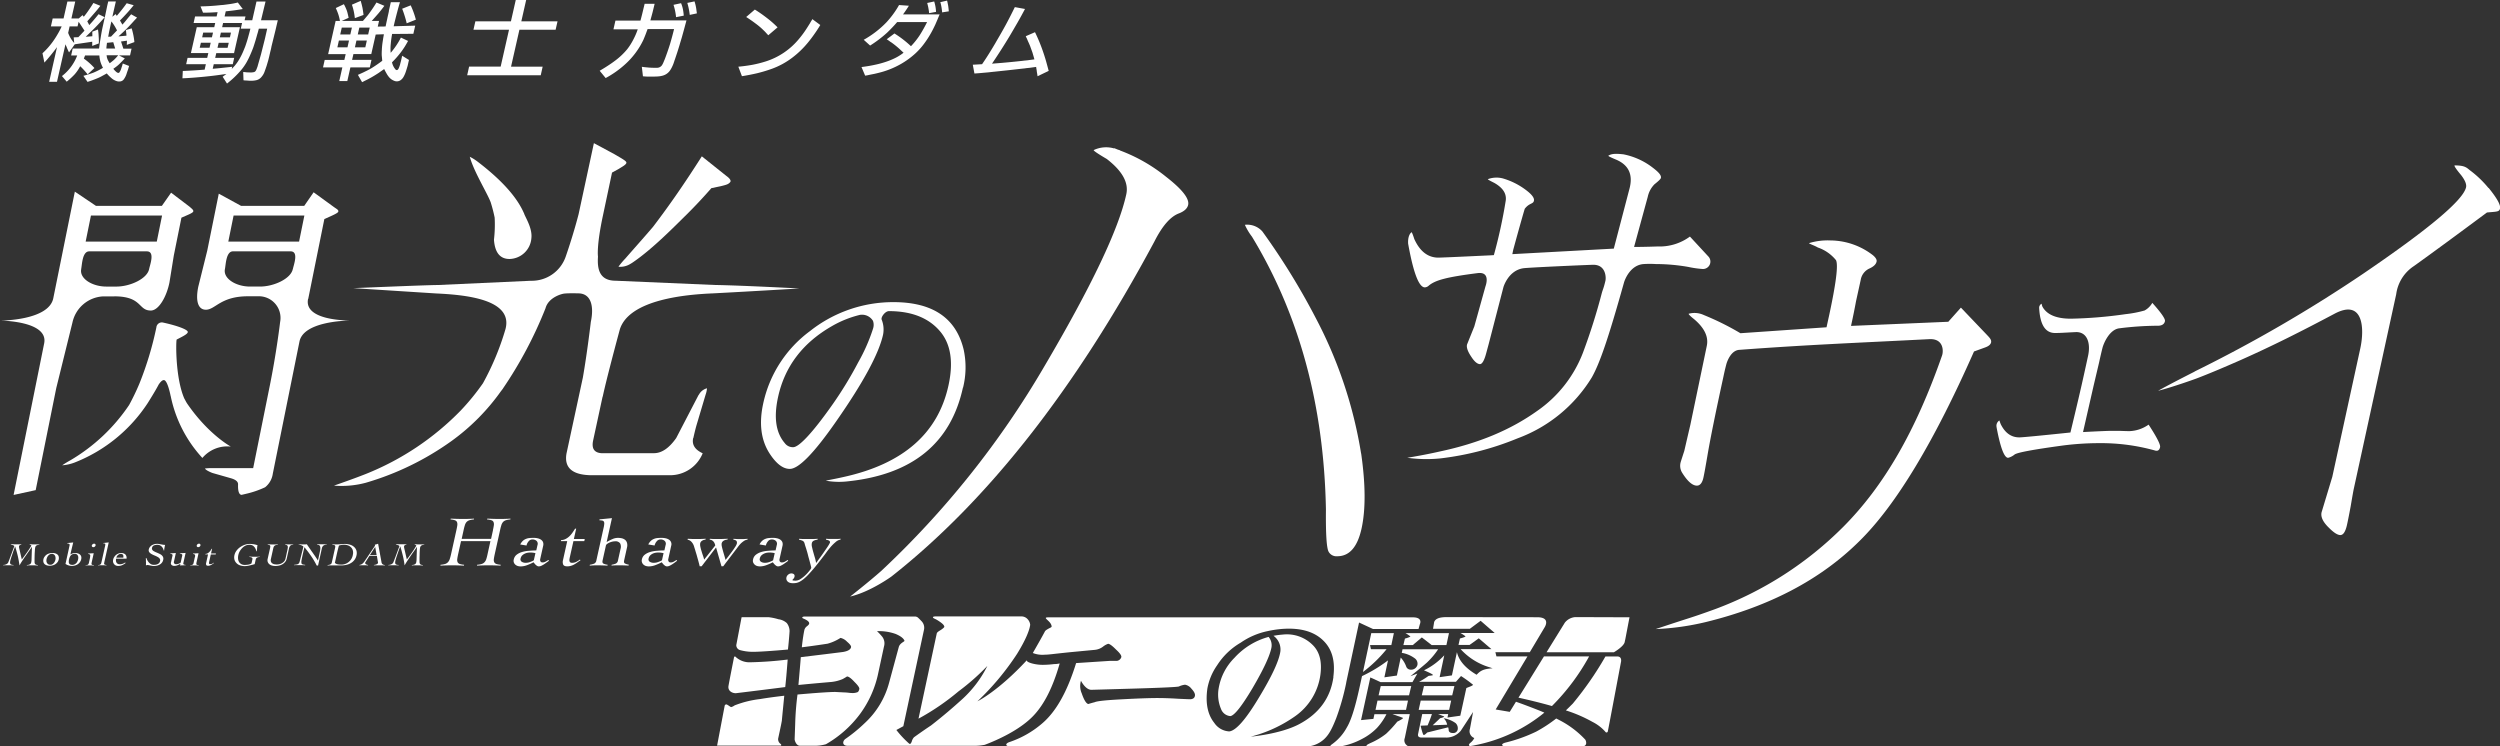 <svg xmlns="http://www.w3.org/2000/svg" xmlns:xlink="http://www.w3.org/1999/xlink" width="560" height="167.2" viewBox="0 0 560 167.2">
  <rect x="0" y="0" width="560" height="167.2" fill="#333333" stroke="none"/>
  <defs>
    <clipPath id="clip-path">
      <rect id="長方形_4" data-name="長方形 4" width="560" height="167.2" fill="#fff"/>
    </clipPath>
  </defs>
  <g id="topics2_logo" clip-path="url(#clip-path)">
    <path id="パス_13" data-name="パス 13" d="M6.833,152.381c.2,0,.39.013.573.026h1.08a3.272,3.272,0,0,0,.508-.026v.091a1.62,1.62,0,0,0-.612.17.62.62,0,0,0-.312.47A3.7,3.7,0,0,0,8,153.7c-.013.274-.039.574-.052.886s-.013.638-.026.965v.821a.7.7,0,0,0,.039.248.451.451,0,0,0,.091.2.5.5,0,0,0,.221.144,1.462,1.462,0,0,0,.4.078v.092c-.234,0-.443-.014-.651-.026H6.794a4.644,4.644,0,0,0-.6.026v-.092c.13-.013.247-.038.351-.052a.923.923,0,0,0,.286-.1.711.711,0,0,0,.221-.17.638.638,0,0,0,.13-.3c0-.052.026-.13.039-.234a2.364,2.364,0,0,0,.026-.326l.091-2.907H7.328c-.221.352-.456.69-.7,1.03s-.469.678-.716,1.017-.469.691-.7,1.03-.443.7-.651,1.07H4.543a21.74,21.74,0,0,0-.39-2.151c-.169-.691-.364-1.382-.573-2.073H3.566c-.1.261-.208.547-.325.874s-.221.638-.325.938-.2.586-.273.834-.13.443-.156.561a1.727,1.727,0,0,0-.052.417.5.5,0,0,0,.078.287.443.443,0,0,0,.247.169,1.4,1.4,0,0,0,.456.066v.091c-.234,0-.456-.013-.664-.026H1.406a3.107,3.107,0,0,0-.495.026v-.091a1.665,1.665,0,0,0,.364-.052,1.4,1.4,0,0,0,.325-.118,1.437,1.437,0,0,0,.273-.182.768.768,0,0,0,.169-.248c.065-.169.13-.352.208-.534l.2-.547.95-2.568a1.12,1.12,0,0,0-.351-.2,2.426,2.426,0,0,0-.443-.117v-.091c.247,0,.482.013.7.026H4.478a3.2,3.2,0,0,0,.495-.026l-.026.091a1.5,1.5,0,0,0-.312.117.389.389,0,0,0-.182.261.48.48,0,0,0,0,.235,1.483,1.483,0,0,0,.039.234l.573,2.49c.39-.508.755-1.017,1.119-1.525s.7-1.03,1.028-1.578a.527.527,0,0,0-.182-.157,1.19,1.19,0,0,0-.221-.091v-.091Z" transform="translate(-0.182 -30.468)" fill="#fff"/>
    <path id="パス_14" data-name="パス 14" d="M14.177,154.835a2.1,2.1,0,0,1,.677.1,1.355,1.355,0,0,1,.482.286.874.874,0,0,1,.247.457,1.479,1.479,0,0,1,0,.586,1.7,1.7,0,0,1-.247.586,2.16,2.16,0,0,1-.456.457,1.9,1.9,0,0,1-.612.286,2.159,2.159,0,0,1-.716.1,2.181,2.181,0,0,1-.677-.1,1.356,1.356,0,0,1-.482-.286.98.98,0,0,1-.247-.457,1.48,1.48,0,0,1,.26-1.173,1.832,1.832,0,0,1,.443-.457,2.016,2.016,0,0,1,.612-.286A2.553,2.553,0,0,1,14.177,154.835Zm-.2.209a.84.84,0,0,0-.4.1,1.062,1.062,0,0,0-.325.26,1.5,1.5,0,0,0-.247.366,1.89,1.89,0,0,0-.143.4,1.385,1.385,0,0,0-.039.456.868.868,0,0,0,.117.418.829.829,0,0,0,.286.313.932.932,0,0,0,.495.117.718.718,0,0,0,.4-.1,1.064,1.064,0,0,0,.325-.261,1.382,1.382,0,0,0,.247-.365,1.579,1.579,0,0,0,.143-.418,1.327,1.327,0,0,0,.026-.456,1.174,1.174,0,0,0-.117-.43.863.863,0,0,0-.3-.313.908.908,0,0,0-.482-.117Z" transform="translate(-2.423 -30.967)" fill="#fff"/>
    <path id="パス_15" data-name="パス 15" d="M18.792,152.016l1.276-.13c-.1.443-.221.9-.325,1.342s-.208.886-.312,1.343a2.655,2.655,0,0,1,.521-.235,2.126,2.126,0,0,1,.586-.078,1.855,1.855,0,0,1,.625.1,1.229,1.229,0,0,1,.456.274.9.9,0,0,1,.247.43,1.291,1.291,0,0,1,0,.547,1.716,1.716,0,0,1-.286.665,1.874,1.874,0,0,1-.482.482,2.037,2.037,0,0,1-.612.287,2.49,2.49,0,0,1-.7.1,2.159,2.159,0,0,1-.508-.052,3.61,3.61,0,0,1-.443-.13,2.564,2.564,0,0,1-.325-.156.9.9,0,0,1-.169-.118l.911-4.133a.311.311,0,0,0-.078-.338.749.749,0,0,0-.43-.091v-.091Zm2.369,3.663a1.656,1.656,0,0,0,.039-.5.973.973,0,0,0-.117-.391.707.707,0,0,0-.26-.261.749.749,0,0,0-.39-.091,1.6,1.6,0,0,0-.456.065.9.9,0,0,0-.364.2,1.232,1.232,0,0,0-.273.378,2.576,2.576,0,0,0-.2.587,2.056,2.056,0,0,0-.065.586.679.679,0,0,0,.1.378.639.639,0,0,0,.273.209,1.351,1.351,0,0,0,.43.066,1.042,1.042,0,0,0,.442-.091,1.475,1.475,0,0,0,.378-.248,1.26,1.26,0,0,0,.286-.391,2.037,2.037,0,0,0,.182-.5Z" transform="translate(-3.667 -30.377)" fill="#fff"/>
    <path id="パス_16" data-name="パス 16" d="M24.959,155.278c.026-.118.039-.222.052-.3a.542.542,0,0,0-.026-.222.378.378,0,0,0-.143-.143.842.842,0,0,0-.312-.078l.026-.1,1.236-.066-.469,2.112a.8.8,0,0,0-.026.287.186.186,0,0,0,.078.156.335.335,0,0,0,.182.078,1.676,1.676,0,0,0,.286.026v.091c-.208,0-.39-.014-.573-.026h-.924a1.756,1.756,0,0,0-.364.026v-.091a1.714,1.714,0,0,0,.3-.026.569.569,0,0,0,.208-.078.386.386,0,0,0,.13-.156,1.381,1.381,0,0,0,.1-.287l.26-1.186Zm.911-3.05a.335.335,0,0,1,.273.118.3.3,0,0,1,.065.274.539.539,0,0,1-.182.274.5.5,0,0,1-.325.118.322.322,0,0,1-.338-.391.491.491,0,0,1,.2-.274.5.5,0,0,1,.325-.118Z" transform="translate(-4.796 -30.446)" fill="#fff"/>
    <path id="パス_17" data-name="パス 17" d="M27.493,156.94a1.05,1.05,0,0,0,.325-.052.457.457,0,0,0,.208-.117.645.645,0,0,0,.13-.209,3.347,3.347,0,0,0,.091-.352l.807-3.624a.643.643,0,0,0,0-.391c-.052-.078-.2-.1-.43-.1l.026-.091,1.2-.13-.963,4.328c-.026.143-.052.26-.065.352a.264.264,0,0,0,.039.208.286.286,0,0,0,.169.118,1.5,1.5,0,0,0,.325.052l-.026.091c-.156,0-.3-.013-.469-.026h-.937a2.567,2.567,0,0,0-.442.026v-.091Z" transform="translate(-5.496 -30.374)" fill="#fff"/>
    <path id="パス_18" data-name="パス 18" d="M32.348,156.09a1.491,1.491,0,0,0-.026.626,1,1,0,0,0,.182.391.825.825,0,0,0,.312.208.994.994,0,0,0,.325.053,2.1,2.1,0,0,0,.638-.1,2.183,2.183,0,0,0,.573-.3l.117.118a3.629,3.629,0,0,1-.781.482,2.06,2.06,0,0,1-.859.17,1.3,1.3,0,0,1-.586-.118,1.19,1.19,0,0,1-.39-.326,1.311,1.311,0,0,1-.2-.457,1.493,1.493,0,0,1,.026-.534,1.726,1.726,0,0,1,.221-.534,2.193,2.193,0,0,1,.39-.469,2.431,2.431,0,0,1,.534-.326,1.727,1.727,0,0,1,.638-.117,1.3,1.3,0,0,1,.95.313,1.119,1.119,0,0,1,.26.938H32.361Zm1.614-.222a3.16,3.16,0,0,0,0-.352.439.439,0,0,0-.078-.261.4.4,0,0,0-.2-.157.907.907,0,0,0-.351-.052.707.707,0,0,0-.325.078,1.38,1.38,0,0,0-.286.2.855.855,0,0,0-.208.274.672.672,0,0,0-.117.287h1.549Z" transform="translate(-6.329 -30.97)" fill="#fff"/>
    <path id="パス_19" data-name="パス 19" d="M44.83,153.734a2.156,2.156,0,0,0-.169-.456,1.5,1.5,0,0,0-.286-.4,1.578,1.578,0,0,0-.416-.287,1.417,1.417,0,0,0-.547-.1,2.038,2.038,0,0,0-.781.143.759.759,0,0,0-.416.547.552.552,0,0,0,.039.391.888.888,0,0,0,.286.3,4.4,4.4,0,0,0,.443.234c.169.078.351.144.521.222s.351.157.521.248a1.52,1.52,0,0,1,.43.313,1.08,1.08,0,0,1,.26.417,1.065,1.065,0,0,1,0,.574,1.4,1.4,0,0,1-.286.613,1.5,1.5,0,0,1-.482.418,2.239,2.239,0,0,1-.625.247,3.217,3.217,0,0,1-.716.078,1.412,1.412,0,0,1-.4-.039c-.143-.026-.273-.052-.4-.078s-.247-.052-.351-.078a2.164,2.164,0,0,0-.247-.026.353.353,0,0,0-.169.026.756.756,0,0,1-.182.052c0-.274.026-.547,0-.808,0-.261,0-.522-.026-.809l.117-.052a2.983,2.983,0,0,0,.221.522,2.707,2.707,0,0,0,.351.508,1.976,1.976,0,0,0,.482.378,1.4,1.4,0,0,0,.638.143,2.547,2.547,0,0,0,.456-.039,2.221,2.221,0,0,0,.416-.143,1.052,1.052,0,0,0,.325-.261.958.958,0,0,0,.182-.4.676.676,0,0,0-.1-.561,1.377,1.377,0,0,0-.495-.39,4.683,4.683,0,0,0-.677-.314,6.446,6.446,0,0,1-.677-.326,1.7,1.7,0,0,1-.482-.417.747.747,0,0,1-.091-.613,1.3,1.3,0,0,1,.234-.509,1.5,1.5,0,0,1,.417-.391,2.226,2.226,0,0,1,.534-.247,2.289,2.289,0,0,1,.586-.091,2.165,2.165,0,0,1,.521.039c.156.026.3.052.443.078s.3.053.442.078a2.591,2.591,0,0,0,.469.039c-.052.222-.091.43-.13.639a4.619,4.619,0,0,0-.078.612H44.8Z" transform="translate(-8.164 -30.452)" fill="#fff"/>
    <path id="パス_20" data-name="パス 20" d="M48.5,156.709a.514.514,0,0,0,.065.469.556.556,0,0,0,.469.17,1.374,1.374,0,0,0,.534-.117A2.118,2.118,0,0,0,50,157l.338-1.525a1.184,1.184,0,0,0,.026-.17.2.2,0,0,0-.052-.143.421.421,0,0,0-.169-.1,1.334,1.334,0,0,0-.325-.078V154.9l1.289-.078-.495,2.216c-.039.182-.013.3.078.365a.946.946,0,0,0,.416.1v.078c-.221,0-.43.013-.638.026a4.741,4.741,0,0,0-.612.026l.091-.378a4.464,4.464,0,0,1-.664.326,1.831,1.831,0,0,1-.7.143.931.931,0,0,1-.612-.2.549.549,0,0,1-.13-.6l.325-1.486a.3.3,0,0,0-.065-.3,1.086,1.086,0,0,0-.443-.117l.026-.091,1.237-.091-.417,1.89Z" transform="translate(-9.531 -30.964)" fill="#fff"/>
    <path id="パス_21" data-name="パス 21" d="M54.316,155.278a1.612,1.612,0,0,0,.052-.3.544.544,0,0,0-.026-.222.378.378,0,0,0-.143-.143.776.776,0,0,0-.312-.078l.026-.1,1.223-.066-.469,2.112a.8.8,0,0,0-.026.287.216.216,0,0,0,.065.156.335.335,0,0,0,.182.078,1.676,1.676,0,0,0,.286.026l-.026.091c-.182,0-.364-.014-.56-.026h-.924a1.694,1.694,0,0,0-.364.026v-.091a1.714,1.714,0,0,0,.3-.026.436.436,0,0,0,.2-.078.56.56,0,0,0,.143-.156.932.932,0,0,0,.091-.287l.26-1.186Zm.911-3.05a.322.322,0,0,1,.338.391.54.54,0,0,1-.182.274.5.5,0,0,1-.325.118.335.335,0,0,1-.273-.118.292.292,0,0,1-.052-.274.466.466,0,0,1,.182-.274.525.525,0,0,1,.325-.118Z" transform="translate(-10.66 -30.446)" fill="#fff"/>
    <path id="パス_22" data-name="パス 22" d="M57.475,154.927l.026-.118a1.066,1.066,0,0,0,.456-.118,1.53,1.53,0,0,0,.378-.274,2.089,2.089,0,0,0,.312-.365,3.26,3.26,0,0,0,.247-.391H59l-.234,1.043h1.093l-.052.222H58.712l-.377,1.682a1.136,1.136,0,0,0-.026.182.533.533,0,0,0,.013.156.149.149,0,0,0,.078.118.341.341,0,0,0,.182.039,1.033,1.033,0,0,0,.416-.091,4.412,4.412,0,0,0,.378-.234l.052.065c-.1.078-.208.143-.312.222a2.093,2.093,0,0,1-.312.2,1.579,1.579,0,0,1-.338.143,1.119,1.119,0,0,1-.364.052c-.221,0-.364-.066-.416-.182a.679.679,0,0,1-.026-.43l.43-1.93h-.638Z" transform="translate(-11.49 -30.732)" fill="#fff"/>
    <path id="パス_23" data-name="パス 23" d="M70.553,153.926a3.793,3.793,0,0,0-.208-.534,1.537,1.537,0,0,0-.3-.456,1.266,1.266,0,0,0-.443-.326,1.582,1.582,0,0,0-.651-.117,1.971,1.971,0,0,0-.859.2,2.629,2.629,0,0,0-.729.534,3.463,3.463,0,0,0-.547.73,2.957,2.957,0,0,0-.312.808,2.808,2.808,0,0,0-.065.861,1.786,1.786,0,0,0,.221.717,1.4,1.4,0,0,0,.508.482,1.562,1.562,0,0,0,.768.182,5.075,5.075,0,0,0,.768-.066,1.975,1.975,0,0,0,.742-.274l.208-.926q.117-.488-.7-.508v-.091a3.912,3.912,0,0,1,.573.026H70.7a4.784,4.784,0,0,0,.6-.026v.091a.928.928,0,0,0-.338.039.761.761,0,0,0-.26.091.515.515,0,0,0-.2.182.639.639,0,0,0-.117.286l-.221,1c-.39.118-.781.209-1.158.3a4.652,4.652,0,0,1-1.08.143,3.209,3.209,0,0,1-1-.157,1.936,1.936,0,0,1-.807-.482,1.851,1.851,0,0,1-.482-.782,2.115,2.115,0,0,1,0-1.069,2.564,2.564,0,0,1,.469-.991,3.35,3.35,0,0,1,.82-.782,4.217,4.217,0,0,1,1.028-.522,3.187,3.187,0,0,1,1.08-.182,4.1,4.1,0,0,1,.586.026,4.369,4.369,0,0,1,.469.066,2.6,2.6,0,0,1,.377.091c.1.026.208.052.325.078-.013.078-.039.183-.052.3l-.039.391c0,.13-.026.274-.026.391a1.936,1.936,0,0,1-.013.3h-.091Z" transform="translate(-13.113 -30.462)" fill="#fff"/>
    <path id="パス_24" data-name="パス 24" d="M75.493,153.125a.687.687,0,0,0,.026-.313.2.2,0,0,0-.091-.17.449.449,0,0,0-.2-.091c-.078-.014-.169-.039-.286-.052v-.092c.234,0,.456.014.677.026h1.145a2.945,2.945,0,0,0,.482-.026v.092a1.8,1.8,0,0,0-.456.078.838.838,0,0,0-.286.144.746.746,0,0,0-.2.247,1.343,1.343,0,0,0-.117.365l-.521,2.347a1.067,1.067,0,0,0,0,.574.771.771,0,0,0,.247.378,1.241,1.241,0,0,0,.456.222,2.772,2.772,0,0,0,.586.066,2.5,2.5,0,0,0,.872-.144,2.1,2.1,0,0,0,.586-.338,1.423,1.423,0,0,0,.521-.822l.443-2.021c.039-.2.065-.352.078-.482a.829.829,0,0,0-.039-.326.467.467,0,0,0-.2-.2,1.128,1.128,0,0,0-.364-.091v-.092c.182,0,.338.014.508.026h.9a2.073,2.073,0,0,0,.4-.026v.092c-.13.013-.247.038-.338.052a.6.6,0,0,0-.26.13.755.755,0,0,0-.208.274,1.608,1.608,0,0,0-.156.482l-.482,2.15a1.764,1.764,0,0,1-.338.743,2.05,2.05,0,0,1-.586.522,2.427,2.427,0,0,1-.755.313,3.67,3.67,0,0,1-.859.1,2.86,2.86,0,0,1-.768-.1,1.514,1.514,0,0,1-.6-.3,1.228,1.228,0,0,1-.351-.5,1.182,1.182,0,0,1-.026-.678l.573-2.555Z" transform="translate(-14.982 -30.481)" fill="#fff"/>
    <path id="パス_25" data-name="パス 25" d="M83.41,152.378c.182,0,.364.013.521.026h.924a1.637,1.637,0,0,0,.351-.026c.052.091.143.222.26.391s.26.378.416.6.312.469.495.717.351.508.521.743.312.469.456.678.247.378.325.508h.013c.026-.143.065-.286.1-.43s.065-.287.091-.43l.182-.834c.065-.3.117-.574.143-.808a1.636,1.636,0,0,0-.013-.574.612.612,0,0,0-.221-.352.955.955,0,0,0-.482-.143v-.091c.208,0,.39.013.573.026h1.08a3.459,3.459,0,0,0,.521-.026l-.026.091a1.462,1.462,0,0,0-.755.26,1.1,1.1,0,0,0-.325.626l-.846,3.819h-.3c-.2-.417-.43-.808-.664-1.212s-.482-.756-.729-1.108-.482-.678-.716-.978-.442-.574-.638-.808c-.039.118-.065.248-.091.365a3.739,3.739,0,0,1-.091.366l-.286,1.264q-.137.646-.2,1.017a1.659,1.659,0,0,0,0,.574.375.375,0,0,0,.26.261,2.4,2.4,0,0,0,.573.1v.091c-.286,0-.547-.014-.807-.026H82.8a2.638,2.638,0,0,0-.456.026v-.091c.208-.026.377-.053.508-.066a1.645,1.645,0,0,0,.351-.1.675.675,0,0,0,.247-.222,1.106,1.106,0,0,0,.156-.391l.833-3.311a1.735,1.735,0,0,0-.495-.3c-.182-.065-.377-.13-.586-.182v-.091Z" transform="translate(-16.469 -30.465)" fill="#fff"/>
    <path id="パス_26" data-name="パス 26" d="M91.74,157.028a1.833,1.833,0,0,0,.443-.078.9.9,0,0,0,.273-.13.531.531,0,0,0,.143-.157,1.444,1.444,0,0,0,.065-.17l.742-3.324a1.148,1.148,0,0,0,.039-.274.384.384,0,0,0-.052-.209.363.363,0,0,0-.208-.13c-.1-.026-.234-.052-.417-.078l.026-.091c.13,0,.273.014.4.026h.417c.364,0,.716-.026,1.041-.052a8.363,8.363,0,0,1,.989-.052,3.673,3.673,0,0,1,1.171.182,2.207,2.207,0,0,1,.885.522,1.8,1.8,0,0,1,.495.808,2.117,2.117,0,0,1,0,1.069,2.524,2.524,0,0,1-.469,1.017,2.7,2.7,0,0,1-.794.691,3.329,3.329,0,0,1-1,.39,5.2,5.2,0,0,1-1.093.13H92.261a3.884,3.884,0,0,0-.547.026l.026-.091Zm1.627-.482a1.093,1.093,0,0,0,.521.3,2.7,2.7,0,0,0,.651.078,2.614,2.614,0,0,0,2.85-2.229,1.978,1.978,0,0,0,0-.874,1.522,1.522,0,0,0-.364-.7,1.8,1.8,0,0,0-.69-.47,2.455,2.455,0,0,0-.963-.17,3.3,3.3,0,0,0-1.106.2c-.078.261-.143.5-.208.756s-.117.5-.182.756l-.521,2.359Z" transform="translate(-18.343 -30.462)" fill="#fff"/>
    <path id="パス_27" data-name="パス 27" d="M102.859,155l-.82,1.3a.916.916,0,0,0-.065.091c-.013.026-.026.066-.039.091a.259.259,0,0,0,.039.222.484.484,0,0,0,.17.157.655.655,0,0,0,.221.091,1.682,1.682,0,0,0,.208.052v.091c-.182,0-.338-.013-.494-.026h-.95a3.044,3.044,0,0,0-.482.026V157a1.794,1.794,0,0,0,.469-.156,1.273,1.273,0,0,0,.326-.248,3.416,3.416,0,0,0,.274-.313c.078-.118.156-.234.247-.365l2.056-3.064a.658.658,0,0,1,.066-.091l.039-.078v-.1a.224.224,0,0,0-.039-.13,2.256,2.256,0,0,0,.378-.091c.117-.039.234-.078.364-.118l.755,4.12a.786.786,0,0,0,.208.443.98.98,0,0,0,.546.208l-.026.091c-.208,0-.417-.013-.625-.026h-1.549a1.868,1.868,0,0,0-.261.013L103.9,157a1.934,1.934,0,0,0,.6-.156.464.464,0,0,0,.3-.326V156.4a.252.252,0,0,0-.026-.1l-.222-1.33h-1.666Zm1.315-2.047-1.185,1.826h1.5Z" transform="translate(-20.129 -30.449)" fill="#fff"/>
    <path id="パス_28" data-name="パス 28" d="M114.619,152.381c.2,0,.378.013.573.026h1.08a3.528,3.528,0,0,0,.521-.026l-.026.091a1.482,1.482,0,0,0-.586.17.711.711,0,0,0-.326.47,3.731,3.731,0,0,0-.065.586c-.013.274-.039.574-.039.886s-.026.638-.026.965v.821a.7.7,0,0,0,.039.248.455.455,0,0,0,.09.2.5.5,0,0,0,.222.144,1.368,1.368,0,0,0,.4.078v.092c-.234,0-.442-.014-.65-.026h-1.223a4.643,4.643,0,0,0-.6.026v-.092c.13-.013.247-.038.351-.052a.913.913,0,0,0,.286-.1.708.708,0,0,0,.222-.17.809.809,0,0,0,.13-.3c0-.052.026-.13.038-.234a2.273,2.273,0,0,0,.026-.326l.091-2.907c-.222.352-.456.69-.7,1.03s-.482.678-.716,1.017-.468.691-.69,1.03-.442.7-.65,1.07h-.014a18.449,18.449,0,0,0-.39-2.151c-.169-.691-.351-1.382-.573-2.073H111.4c-.1.261-.208.547-.326.874s-.221.638-.325.938-.2.586-.274.834-.13.443-.156.561a1.719,1.719,0,0,0-.052.417.5.5,0,0,0,.078.287.444.444,0,0,0,.247.169,1.354,1.354,0,0,0,.456.066v.091c-.234,0-.456-.013-.664-.026h-1.146a3.11,3.11,0,0,0-.494.026v-.091a1.671,1.671,0,0,0,.365-.052,1.4,1.4,0,0,0,.325-.118,1.027,1.027,0,0,0,.261-.182.777.777,0,0,0,.169-.248c.066-.169.143-.352.209-.534s.13-.365.208-.547l.95-2.568a1.3,1.3,0,0,0-.352-.2,2.429,2.429,0,0,0-.442-.117v-.091c.247,0,.469.013.69.026H112.3a3.288,3.288,0,0,0,.494-.026v.091a1.186,1.186,0,0,0-.326.117.369.369,0,0,0-.2.261.488.488,0,0,0,0,.235,1.509,1.509,0,0,0,.039.234l.573,2.49c.378-.508.755-1.017,1.119-1.525s.7-1.03,1.015-1.578a.431.431,0,0,0-.182-.157,1.192,1.192,0,0,0-.221-.091v-.052Z" transform="translate(-21.75 -30.468)" fill="#fff"/>
    <path id="パス_29" data-name="パス 29" d="M135.077,147.8c.1-.443.169-.822.208-1.108a1.349,1.349,0,0,0-.078-.718.721.721,0,0,0-.468-.391,3.73,3.73,0,0,0-.977-.182l.039-.182c.494.013.976.039,1.445.052s.938.014,1.445.014c.39,0,.781,0,1.171-.014s.782-.026,1.158-.052l-.038.182a4.326,4.326,0,0,0-1.015.182,1.512,1.512,0,0,0-.625.391,1.955,1.955,0,0,0-.378.718,11.018,11.018,0,0,0-.286,1.108l-1.185,5.345c-.1.443-.169.821-.208,1.121a1.3,1.3,0,0,0,.078.7.853.853,0,0,0,.468.4,3.736,3.736,0,0,0,.99.182l-.039.2c-.442-.026-.885-.039-1.341-.053s-.9-.013-1.341-.013-.872,0-1.3.013-.858.026-1.288.053l.038-.2a4.332,4.332,0,0,0,1.029-.182,1.414,1.414,0,0,0,.625-.4,1.844,1.844,0,0,0,.39-.7,10.561,10.561,0,0,0,.286-1.121l.638-2.882h-6.586l-.638,2.882c-.1.443-.169.821-.208,1.121a1.306,1.306,0,0,0,.078.7.775.775,0,0,0,.469.4,3.845,3.845,0,0,0,.99.182l-.039.2c-.442-.026-.9-.039-1.341-.053s-.9-.013-1.341-.013-.872,0-1.3.013-.859.026-1.288.053l.038-.2a4.589,4.589,0,0,0,1.042-.182,1.576,1.576,0,0,0,.625-.4,2.031,2.031,0,0,0,.39-.7c.091-.287.2-.665.3-1.121l1.185-5.345c.1-.443.169-.822.208-1.108a1.49,1.49,0,0,0-.078-.718.788.788,0,0,0-.468-.391,3.73,3.73,0,0,0-.976-.182l.038-.182c.5.013.977.039,1.445.052s.95.014,1.445.014c.39,0,.781,0,1.172-.014s.781-.026,1.171-.052l-.039.182a4.327,4.327,0,0,0-1.015.182,1.612,1.612,0,0,0-.625.391,1.967,1.967,0,0,0-.378.718,11.022,11.022,0,0,0-.286,1.108l-.43,1.955h6.586l.43-1.955Z" transform="translate(-24.662 -29.044)" fill="#fff"/>
    <path id="パス_30" data-name="パス 30" d="M145.292,152.088a2.968,2.968,0,0,1,.573-.8,2.219,2.219,0,0,1,.69-.443,2.707,2.707,0,0,1,.807-.2c.286-.026.6-.039.924-.039a3.86,3.86,0,0,1,.885.091,2.308,2.308,0,0,1,.755.3,1.356,1.356,0,0,1,.469.547,1.461,1.461,0,0,1,.038.834l-.663,2.959a.807.807,0,0,0,.052.534.514.514,0,0,0,.494.234,1.3,1.3,0,0,0,.664-.182c.221-.117.416-.247.612-.365l.142.182c-.142.1-.312.235-.507.365s-.39.287-.6.418a5.891,5.891,0,0,1-.612.339,1.393,1.393,0,0,1-.573.13.723.723,0,0,1-.351-.1,1.909,1.909,0,0,1-.326-.247,2,2,0,0,1-.274-.3c-.091-.1-.156-.2-.221-.274a11.889,11.889,0,0,1-1.419.638A4.136,4.136,0,0,1,145.4,157a2.3,2.3,0,0,1-.69-.1,1.658,1.658,0,0,1-.547-.326,1.232,1.232,0,0,1-.312-.5,1.115,1.115,0,0,1,0-.652,1.806,1.806,0,0,1,.638-1.043,3.614,3.614,0,0,1,1.185-.6,6.687,6.687,0,0,1,1.536-.274c.559-.052,1.119-.078,1.678-.091l.274-1.212a.878.878,0,0,0-.208-.913,1.368,1.368,0,0,0-.963-.326,1.06,1.06,0,0,0-.82.417,2.005,2.005,0,0,0-.469.939Zm3.423,1.942a4.785,4.785,0,0,0-1.158-.143,4.228,4.228,0,0,0-.69.066,2.547,2.547,0,0,0-.651.234,2.046,2.046,0,0,0-.534.4,1.371,1.371,0,0,0-.3.6.648.648,0,0,0,.247.769,1.56,1.56,0,0,0,.872.234,2.752,2.752,0,0,0,1.08-.208,4.258,4.258,0,0,0,.755-.352l.365-1.617Z" transform="translate(-28.76 -30.123)" fill="#fff"/>
    <path id="パス_31" data-name="パス 31" d="M157.051,150.84l.052-.261a2.078,2.078,0,0,0,1.029-.261,3.5,3.5,0,0,0,.846-.613,5.255,5.255,0,0,0,.69-.822c.208-.3.39-.586.559-.86h.247l-.52,2.32h2.434l-.1.482h-2.434l-.833,3.729c-.026.143-.052.274-.065.4a1.144,1.144,0,0,0,.026.365.506.506,0,0,0,.17.261.681.681,0,0,0,.4.091,1.981,1.981,0,0,0,.938-.209,5.407,5.407,0,0,0,.82-.521l.13.156c-.234.157-.468.326-.69.482a7.934,7.934,0,0,1-.7.456,3.677,3.677,0,0,1-.742.313,2.826,2.826,0,0,1-.82.118c-.494,0-.807-.13-.924-.4a1.583,1.583,0,0,1-.052-.965l.95-4.276h-1.419Z" transform="translate(-31.408 -29.605)" fill="#fff"/>
    <path id="パス_32" data-name="パス 32" d="M173.815,155.715c-.338-.026-.7-.039-1.094-.052s-.781-.013-1.184-.013c-.274,0-.534,0-.794.013a6.745,6.745,0,0,0-.742.052l.039-.2a3.968,3.968,0,0,0,.937-.261.934.934,0,0,0,.469-.691l.573-2.581a1.657,1.657,0,0,0-.1-1.265,1.252,1.252,0,0,0-1.133-.443,2.842,2.842,0,0,0-.638.078,3.668,3.668,0,0,0-.638.222,2.365,2.365,0,0,0-.508.3.614.614,0,0,0-.247.3L168,154.568c-.078.352-.013.587.182.691a2.833,2.833,0,0,0,.95.261l-.039.2c-.4-.026-.794-.039-1.185-.052s-.794-.013-1.2-.013c-.274,0-.534,0-.794.013s-.521.026-.807.052l.039-.2a4.3,4.3,0,0,0,.99-.261.931.931,0,0,0,.468-.691l1.627-7.326a5.541,5.541,0,0,0,.143-.9.847.847,0,0,0-.1-.5.55.55,0,0,0-.365-.222,6.118,6.118,0,0,0-.638-.066l.052-.2,2.773-.274-1.185,5.358a9.888,9.888,0,0,1,1.237-.638,3.05,3.05,0,0,1,1.262-.3,4.2,4.2,0,0,1,.924.1,1.93,1.93,0,0,1,.729.365,1.383,1.383,0,0,1,.417.691,2.132,2.132,0,0,1-.026,1.069l-.624,2.816c-.078.352-.026.586.169.691a2.419,2.419,0,0,0,.859.261l-.039.2Z" transform="translate(-33.021 -29.018)" fill="#fff"/>
    <path id="パス_33" data-name="パス 33" d="M181.143,152.088a2.983,2.983,0,0,1,.572-.8,2.231,2.231,0,0,1,.69-.443,2.707,2.707,0,0,1,.807-.2c.286-.026.6-.039.91-.039a4.139,4.139,0,0,1,.9.091,2.2,2.2,0,0,1,.755.3,1.2,1.2,0,0,1,.507,1.382l-.65,2.959a.677.677,0,0,0,.065.534.5.5,0,0,0,.494.234,1.347,1.347,0,0,0,.677-.182c.209-.117.417-.247.6-.365l.143.182c-.143.1-.313.235-.494.365s-.391.287-.6.418a5.813,5.813,0,0,1-.612.339,1.392,1.392,0,0,1-.572.13.726.726,0,0,1-.352-.1,1.974,1.974,0,0,1-.326-.247,1.954,1.954,0,0,1-.273-.3c-.078-.1-.156-.2-.222-.274a11.932,11.932,0,0,1-1.418.638,4.136,4.136,0,0,1-1.458.287,2.309,2.309,0,0,1-.69-.1,1.534,1.534,0,0,1-.546-.326,1.242,1.242,0,0,1-.313-.5,1.11,1.11,0,0,1-.013-.652,1.747,1.747,0,0,1,.638-1.043,3.614,3.614,0,0,1,1.185-.6,6.687,6.687,0,0,1,1.536-.274c.559-.052,1.119-.078,1.679-.091l.273-1.212a.878.878,0,0,0-.208-.913,1.367,1.367,0,0,0-.963-.326,1.081,1.081,0,0,0-.82.417,2.164,2.164,0,0,0-.482.939l-1.406-.235Zm3.41,1.942a4.861,4.861,0,0,0-1.158-.143,4.106,4.106,0,0,0-.69.066,2.558,2.558,0,0,0-.651.234,1.978,1.978,0,0,0-.52.4,1.381,1.381,0,0,0-.3.6.648.648,0,0,0,.248.769,1.6,1.6,0,0,0,.885.234,2.752,2.752,0,0,0,1.08-.208,5,5,0,0,0,.768-.352l.365-1.617Z" transform="translate(-35.936 -30.123)" fill="#fff"/>
    <path id="パス_34" data-name="パス 34" d="M192.548,150.856c.222,0,.417.026.586.026s.326.013.482.026h1.015c.326,0,.638,0,.963-.013s.651-.026.976-.052l-.038.209a1.462,1.462,0,0,0-.742.234.9.9,0,0,0-.442.586,2.012,2.012,0,0,0,.039.77,9.226,9.226,0,0,0,.274,1.03c.1.365.221.7.338,1.043a6.508,6.508,0,0,1,.234.808l2.486-3.168a1.8,1.8,0,0,0-.13-.43,1.515,1.515,0,0,0-.221-.4,1.4,1.4,0,0,0-.365-.313,1.117,1.117,0,0,0-.534-.156l.039-.2c.117,0,.234.026.338.026s.234.013.364.026h1.068c.377,0,.754,0,1.119-.013s.742-.026,1.106-.052l-.039.2a1.722,1.722,0,0,0-.846.235.944.944,0,0,0-.468.638,2,2,0,0,0,.065.73c.065.338.17.69.274,1.069s.221.743.325,1.1.17.613.209.782c.13-.156.326-.4.6-.756s.534-.7.807-1.069.521-.717.729-1.056a2.732,2.732,0,0,0,.378-.717.775.775,0,0,0-.078-.678,1.139,1.139,0,0,0-.69-.261l.039-.2c.273.026.534.039.794.052s.521.014.794.014.52,0,.781-.014.521-.026.794-.052l-.038.2a1.691,1.691,0,0,0-.807.3,5.014,5.014,0,0,0-.716.586,7.088,7.088,0,0,0-.625.756c-.2.274-.39.522-.573.756l-2.707,3.559h-.39L198.9,152.8l-3.228,4.211h-.442c-.078-.366-.182-.743-.286-1.134s-.222-.782-.326-1.174-.234-.769-.338-1.134-.222-.7-.313-1.017a2.565,2.565,0,0,0-.546-.978,1.5,1.5,0,0,0-.9-.509l.039-.2Z" transform="translate(-38.504 -30.169)" fill="#fff"/>
    <path id="パス_35" data-name="パス 35" d="M212.295,152.088a2.728,2.728,0,0,1,.573-.8,2.135,2.135,0,0,1,.7-.443,2.7,2.7,0,0,1,.806-.2c.286-.026.6-.039.925-.039a3.865,3.865,0,0,1,.885.091,2.2,2.2,0,0,1,.755.3,1.354,1.354,0,0,1,.468.547,1.467,1.467,0,0,1,.039.834l-.664,2.959a.74.74,0,0,0,.052.534.5.5,0,0,0,.5.234,1.3,1.3,0,0,0,.663-.182c.209-.117.417-.247.6-.365l.13.182c-.143.1-.3.235-.5.365s-.39.287-.6.418a5.813,5.813,0,0,1-.612.339,1.393,1.393,0,0,1-.573.13.723.723,0,0,1-.351-.1,2.222,2.222,0,0,1-.6-.547c-.091-.1-.157-.2-.222-.274a11.07,11.07,0,0,1-1.418.638,4.124,4.124,0,0,1-1.445.287,2.309,2.309,0,0,1-.69-.1,1.478,1.478,0,0,1-.534-.326,1.431,1.431,0,0,1-.326-.5,1.116,1.116,0,0,1,0-.652,1.744,1.744,0,0,1,.638-1.043,3.61,3.61,0,0,1,1.184-.6,6.7,6.7,0,0,1,1.536-.274c.56-.052,1.119-.078,1.679-.091l.274-1.212a.905.905,0,0,0-.209-.913,1.353,1.353,0,0,0-.95-.326,1.059,1.059,0,0,0-.82.417,2.132,2.132,0,0,0-.469.939l-1.406-.235Zm3.41,1.942a4.866,4.866,0,0,0-1.158-.143,4.228,4.228,0,0,0-.69.066,2.735,2.735,0,0,0-.651.234,2.046,2.046,0,0,0-.534.4,1.371,1.371,0,0,0-.3.6.648.648,0,0,0,.247.769,1.6,1.6,0,0,0,.885.234,2.756,2.756,0,0,0,1.081-.208,4.74,4.74,0,0,0,.754-.352l.365-1.617Z" transform="translate(-42.163 -30.123)" fill="#fff"/>
    <path id="パス_36" data-name="パス 36" d="M223.033,150.856c.351.026.677.052.976.052h2.1c.364,0,.729-.026,1.093-.052l-.039.2a2.47,2.47,0,0,0-.794.208.792.792,0,0,0-.482.574,1.99,1.99,0,0,0,.039.861c.078.352.169.743.286,1.147s.234.834.364,1.251a7.863,7.863,0,0,1,.261,1.186,6.52,6.52,0,0,0,.39-.534c.182-.248.378-.522.611-.834s.456-.638.7-.99.456-.665.664-.965.378-.561.507-.782a3.925,3.925,0,0,0,.234-.443.436.436,0,0,0-.026-.3.531.531,0,0,0-.2-.182,1.4,1.4,0,0,0-.313-.117,2.3,2.3,0,0,1-.351-.092l.039-.2a8.016,8.016,0,0,0,.806.052h1.64c.261,0,.534-.026.807-.052l-.039.2a2.154,2.154,0,0,0-1.093.548,9.93,9.93,0,0,0-1.12,1.108c-.351.417-.677.821-.963,1.226s-.507.69-.663.886q-1.055,1.388-1.874,2.386c-.547.665-1.042,1.212-1.458,1.655a11.175,11.175,0,0,1-1.12,1.056,6,6,0,0,1-.885.586,2.976,2.976,0,0,1-.768.261,4.455,4.455,0,0,1-.729.052,2.32,2.32,0,0,1-.612-.078,1.187,1.187,0,0,1-.494-.248,1.035,1.035,0,0,1-.3-.417,1.063,1.063,0,0,1-.013-.613,1.083,1.083,0,0,1,.39-.574,1.042,1.042,0,0,1,.663-.261.925.925,0,0,1,.612.182.561.561,0,0,1,.118.574.875.875,0,0,1-.248.456.769.769,0,0,0-.2.261c-.013.066.066.1.222.118s.338.026.494.026a2.122,2.122,0,0,0,1.133-.39,7.356,7.356,0,0,0,1.119-.9,9.163,9.163,0,0,0,.859-.965,2.014,2.014,0,0,0,.378-.586,1.1,1.1,0,0,0-.053-.326c-.038-.182-.1-.43-.182-.717s-.157-.626-.261-.978-.2-.73-.286-1.082-.2-.7-.3-1.043-.2-.626-.274-.86-.117-.443-.169-.586a.911.911,0,0,0-.222-.366,1.048,1.048,0,0,0-.377-.208c-.157-.053-.365-.118-.625-.183l.038-.2Z" transform="translate(-44.037 -30.169)" fill="#fff"/>
    <path id="パス_37" data-name="パス 37" d="M393.291,178.5l-.338,1.447h2.1l2.03-1.707,2.2,1.707h3.306l.573-2.672h-9.749a8.369,8.369,0,0,1,1.093.73c.078.066-.43.287-1.223.5Z" transform="translate(-78.591 -35.455)" fill="#fff"/>
    <path id="パス_38" data-name="パス 38" d="M388.554,177.274h-5.063l-1.862,8.708a30,30,0,0,0,5.285-5.1h-3.5l-.2-.938h4.777Z" transform="translate(-76.326 -35.455)" fill="#fff"/>
    <path id="パス_39" data-name="パス 39" d="M394.272,184.642a16.3,16.3,0,0,0,2.382-2.855h-7.978l-.17.809a6.666,6.666,0,0,1,2.89,1.212,1.481,1.481,0,0,1,.612,1.512,1.455,1.455,0,0,1-1.5,1.043,1.074,1.074,0,0,1-.989-.639,5.888,5.888,0,0,0-1.25-2.072l-.859,4.028-2.8.4.806-3.794a32.677,32.677,0,0,1-5.818,3.52l-.313,1.446c-.82,3.82-1.822,7.978-3.085,10.051a11.049,11.049,0,0,1-3.11,3.611c-.573.43-1.054.665.43.665h1.132a16.155,16.155,0,0,0,4.959-1.708,12.844,12.844,0,0,0,3.358-2.477,13.463,13.463,0,0,0,2.1-3.05h-2.694l-.221,1.043-2.773.274,2.082-9.556,2.278,1.043H390.9l1.094-1.916c-.286.117-1.276.5-1.562.6,0,0,2.9-2.307,3.814-3.154Z" transform="translate(-74.508 -36.357)" fill="#fff"/>
    <path id="パス_40" data-name="パス 40" d="M385.144,198.249h6.833l.442-2.073h-6.833Z" transform="translate(-77.029 -39.235)" fill="#fff"/>
    <path id="パス_41" data-name="パス 41" d="M393.321,192.1h-6.834l-.482,2.073h6.82Z" transform="translate(-77.201 -38.42)" fill="#fff"/>
    <path id="パス_42" data-name="パス 42" d="M344.731,183.026a12.626,12.626,0,0,0-3.514,6.739,8.209,8.209,0,0,0,.507,4.694,2.441,2.441,0,0,0,2.1,1.616q1.346-.2,4.92-6.192c2.5-4.25,3.9-7.274,4.269-9.112a2.916,2.916,0,0,0-.625-2.438A15.976,15.976,0,0,0,344.731,183.026Z" transform="translate(-68.22 -35.667)" fill="#fff"/>
    <path id="パス_43" data-name="パス 43" d="M281.887,183.13a5.958,5.958,0,0,1-1.288.144,21.333,21.333,0,0,1-2.447.169c-1.835.026-4.009-.626-3.593-1.082-6.494,7.026-11.115,9.255-11.115,9.255a58.967,58.967,0,0,0,8.89-10.65c1.874-3.037,2.773-5.227,2.929-6.492a2.1,2.1,0,0,0-.534-1.212,1.846,1.846,0,0,0-1.523-.665H254.1c-.755,0-.794.261-.274.5a5.443,5.443,0,0,1,.612.313c1.028.639,1.6,1.122,1.588,1.526-.026.117-.274.352-.755.678-.559.339-.872.534-.937.808L250.245,195.5a53.766,53.766,0,0,0,8.942-6.1,51.436,51.436,0,0,0,6.482-5.71,25.415,25.415,0,0,1-5.87,7.665c-1.626,1.461-3.8,3.377-6.755,5.671-1.067.7-2.342,1.59-3.8,2.633a2.21,2.21,0,0,0-.507.952c-.156.378-.3.652-.56.5a22.138,22.138,0,0,1-2.89-3.076l1.562-.848,4.646-21.7a2.111,2.111,0,0,0-.664-1.916c-.234-.261-.507-.522-.729-.73a1.137,1.137,0,0,0-.612-.222H224.721c-.43,0-.768.261-.261.457.938.39,1.367.769,1.289,1.147-.039.182-.234.39-.573.638a1.56,1.56,0,0,0-.482.717c-.221,1.043-.416,2.346-.586,3.937,1.237-.156,2.772-.352,5.766-.808a10.385,10.385,0,0,0,2.9-1.3,2.884,2.884,0,0,1,1.458.848q1,.84.9,1.251-.176.782-1.8,1.056-2.89.371-9.45,1.16c-.09,1.213-.273,3.3-.534,6.231,1.562-.156,4.035-.391,7.406-.678a8.641,8.641,0,0,0,2.512-.652,10.954,10.954,0,0,0,.963-.574c.365,0,.924.4,1.679,1.226.781.769,1.146,1.3,1.08,1.59-.091.4-.234.652-.442.717a2.96,2.96,0,0,1-1.275.17c-.443,0-.651-.078-1.367-.118-1.106-.052-2.434-.117-2.238-.117-1.406,0-4.256.2-8.526.574a64.364,64.364,0,0,0-.521,6.714l-.117,3.258c-.039.17.286,1.5,1.184,1.5H227.3a8.827,8.827,0,0,0,2.213-.338,25,25,0,0,0,7.6-6.727,23.478,23.478,0,0,0,4.126-9.255l1.276-5.918a2.431,2.431,0,0,0-.352-2.125,12.985,12.985,0,0,0-1.21-1.3,11.127,11.127,0,0,1,4.178.626c1.262.535,1.822,1.07,1.978,1.538-.039.209-1.015.5-1.275,1.369l-2.174,8.018a18.893,18.893,0,0,1-5.506,9.086,34.557,34.557,0,0,1-4.308,3.52c-.6.443-.794,1.525.56,1.525h27.971a12.9,12.9,0,0,0,2.707-.222c2.929-1.108,7.81-3.324,10.79-6.4,2.538-2.607,4.49-6.545,5.987-11.785Z" transform="translate(-44.501 -34.519)" fill="#fff"/>
    <path id="パス_44" data-name="パス 44" d="M205.585,183.912c-.1-.143-.326-.2-.4.209-.312,1.6-1.041,5.266-1.21,6.258-.221,1.251,1,1.707,1.706,1.655-.052,0,3.514-.417,11-1.369.156-1.33.338-3.39.546-6.166a80.7,80.7,0,0,1-8.382.612A4.5,4.5,0,0,1,205.585,183.912Z" transform="translate(-40.789 -36.761)" fill="#fff"/>
    <path id="パス_45" data-name="パス 45" d="M392.292,199.953h-3.866l2.226.782s.274.052,0,.274a9.771,9.771,0,0,1-1.132.626,26.117,26.117,0,0,1-2.5,2.712,15.844,15.844,0,0,1-3.4,2.034c-1.692.756-.977.808.221.808H391.6c.4,0,.234-.13.078-.234a1.4,1.4,0,0,1-.482-1.643l1.119-5.37Z" transform="translate(-76.525 -39.988)" fill="#fff"/>
    <path id="パス_46" data-name="パス 46" d="M357.9,187.458l2.876-13.44,3.124,1.447h10.2l.3-1.082s.755-1.525-1.562-1.525H291.2c-1.627,0,.6.742.716,2.02,0,.2-.156.222-.7.509-.494.286-.754.456-.846.7-.39.743-1.276,2.334-2.669,4.758a5.847,5.847,0,0,0,2.682.378c.9,0,1.952-.182,5.688-.561l5.493-.521a3.562,3.562,0,0,0,1.874-.73,3.884,3.884,0,0,1,1.119-.626c.338,0,.937.43,1.783,1.29.859.782,1.262,1.356,1.185,1.694a1.2,1.2,0,0,1-.95.834h-1.536l-7.641.5c-1.965,6.348-4.477,10.9-7.679,13.583a21.906,21.906,0,0,1-7.367,4.146c-.872.352-.858.951.482.951h66.5a6.406,6.406,0,0,0,3.579-1.6c1.015-.938,1.7-2.086,2.746-4.732a53.5,53.5,0,0,0,2.252-7.978ZM322.864,191.2c-.274,0-1.106-.039-2.486-.1-1.835-.117-3.436-.169-4.8-.169q-2.6,0-7.68.274c-3.67.182-5.792.4-6.351.665-.469.117-.938.247-1.406.4-.455-.066-.963-.861-1.483-2.386a4.035,4.035,0,0,1-.17-2.816s1,2.021,2.33,2.021q.157,0,9.567-.274c6.182-.182,9.541-.339,10.035-.47a4.475,4.475,0,0,1,1.38-.4,2.359,2.359,0,0,1,1.445.913c.586.626.846,1.147.768,1.577-.091.509-.482.77-1.133.77Zm32.175-4.993c-.638,4.654-3.189,8.2-7.692,10.585-4.218,2.23-10.83,2.79-10.83,2.79a30.184,30.184,0,0,0,10.01-4.627,13.566,13.566,0,0,0,5.583-9.178c.4-2.881-.13-5.1-1.626-6.635a8.172,8.172,0,0,0-6.794-2.425,18.517,18.517,0,0,0-2.082.274,3.779,3.779,0,0,1,1.549,3.481c-.3,2.125-1.926,5.618-4.868,10.455-2.9,4.823-5.09,7.313-6.586,7.482a4.309,4.309,0,0,1-3.358-1.916q-2.226-2.777-1.55-7.653a13.134,13.134,0,0,1,2.187-5.24,15.456,15.456,0,0,1,5.284-5.071,16.481,16.481,0,0,1,6-2.581,24.193,24.193,0,0,1,3.319-.5q6.228-.449,9.332,2.764c1.862,1.916,2.551,4.562,2.1,7.978Z" transform="translate(-56.349 -34.572)" fill="#fff"/>
    <path id="パス_47" data-name="パス 47" d="M451.6,172.831s-11.442-.039-12.17-.039a3.3,3.3,0,0,0-2.3,1.239l-4.1,6.635h15.086s2.213-1.278,2.422-2.294.1-.43.1-.43l.976-5.11Z" transform="translate(-86.605 -34.558)" fill="#fff"/>
    <path id="パス_48" data-name="パス 48" d="M215.658,173.291a12.479,12.479,0,0,0-2.3-.482c-.482,0-6.013.013-6.013.013l-1.185,6.231a1.147,1.147,0,0,0,.846,1.134,10.764,10.764,0,0,0,3.175.378c1,0,3.788-.169,7.55-.508.13-1.174.26-2.542.365-4.106a3,3,0,0,0-.625-1.825,3.437,3.437,0,0,0-1.822-.848Z" transform="translate(-41.231 -34.562)" fill="#fff"/>
    <path id="パス_49" data-name="パス 49" d="M433.624,201.648c-.3-.156-.6-.313-.911-.47a30.96,30.96,0,0,1-4.5,2.946,34.26,34.26,0,0,1-6.859,2.451c-1.185.313-.873.873.2.873h16.842c1.51,0,.963-1.394.807-1.551A21.021,21.021,0,0,0,433.624,201.648Z" transform="translate(-84.119 -40.236)" fill="#fff"/>
    <path id="パス_50" data-name="パス 50" d="M449.949,183.808h-2.642a74.455,74.455,0,0,1-7.3,10.546c-.534.534-1.042,1.042-1.562,1.538a31.637,31.637,0,0,1,5.974,2.582,9.511,9.511,0,0,1,2.89,2.229.286.286,0,0,0,.521-.078c.078-.247,2.942-15.486,2.942-15.486S451.147,183.808,449.949,183.808Z" transform="translate(-87.689 -36.762)" fill="#fff"/>
    <path id="パス_51" data-name="パス 51" d="M397.231,198.249h6.821l.455-2.073h-6.82Z" transform="translate(-79.446 -39.235)" fill="#fff"/>
    <path id="パス_52" data-name="パス 52" d="M210.42,195.55a22.875,22.875,0,0,0-5.714,1.421,2.19,2.19,0,0,1-.768.378c-.156,0-.872-.613-1.093-.6a.383.383,0,0,0-.365.326l-1.692,8.9H215c.3,0,.091-.326.052-.352a1.258,1.258,0,0,1-.586-1.226c.221-1.042.43-1.994.612-2.881s.247-1.3.221-1.186c.026-.365.208-2.2.534-5.527C213.687,195.055,211.878,195.3,210.42,195.55Z" transform="translate(-40.158 -38.961)" fill="#fff"/>
    <path id="パス_53" data-name="パス 53" d="M405.409,192.1h-6.821l-.494,2.073h6.82Z" transform="translate(-79.619 -38.42)" fill="#fff"/>
    <path id="パス_54" data-name="パス 54" d="M418.969,191.773l-1.38,2.242-3.15-.534,7.119-11.889h-6.95l-.234-.939h7.706l3.332-5.592s1.458-2.242-1.666-2.242c-1.25,0-20.292-.026-20.306-.026-1.952,0-2.564.522-2.785,1.109l-.247,1.512h8.238l2.422-1.8,3.15,2.738h-7.666a8.224,8.224,0,0,1,1.106.73c.1.1-.43.286-1.223.5l-.326,1.447h2.473l2.07-1.486,2.838,2.425h-6.9a14.225,14.225,0,0,0,6.508,4.067l.65.222c-2.174.13-2.8.626-3.579,1.447q-3.73-2.19-4.413-5.058l-1.119,5.2-2.759.4,1.042-4.9a15.815,15.815,0,0,1-1.835,1.682,15.194,15.194,0,0,1-2.708,1.682s2.057.847,2,1.056c-.026.13-.911.143-1.015.222a17.158,17.158,0,0,1-2.1,1.3h8.266l1.146-1.3a28.862,28.862,0,0,1,2.694,1.955c-.066.235-.963.5-1.5.743l-1.354,6.192-2.6.366-.273.052.156-.782H401.54s.794.3,1.3.508c.222.092-.26.261-.326.274-.351.117-.507.13-.521.143-.742.7-1.145,1.1-1.666,1.578l3.241-.118a2.836,2.836,0,0,0-.781-1.46,6.405,6.405,0,0,1,2.682,1.1,1.586,1.586,0,0,1,.468,1.394.982.982,0,0,1-1.067.822c-.6,0-.924-.222-.963-.665a1.769,1.769,0,0,0-.117-.613l-4.686,1.16c-.378.378-.612.561-.782.561-.221,0-.7-2.086-.7-2.086l1.574-.066c.352-.847.664-1.6.963-2.542h-2.174l-.924,4.458c-.117.534.156.808.807.808h5.31a4.2,4.2,0,0,0,3.436-1.512l2.76-4.211-.7,3.781a1.62,1.62,0,0,0,.976,2.046,3.068,3.068,0,0,1-.911,1.108c-.65.587,0,.7,0,.7.534-.091.742-.117,1.081-.2a34.959,34.959,0,0,0,15.515-7.287c.038-.039-3.958-1.617-6.365-2.451Z" transform="translate(-79.407 -34.558)" fill="#fff"/>
    <path id="パス_55" data-name="パス 55" d="M425.167,193.034q4.217.938,7.5,1.877a48.724,48.724,0,0,0,8.33-11.119H430.881Z" transform="translate(-85.033 -36.758)" fill="#fff"/>
    <path id="パス_56" data-name="パス 56" d="M13.781,5.987l.4-1.773h2.434L17.477.421h1.757l-.859,3.793h1.653l.833-.743.286.365q.664-.821,1.132-1.525Q22.846,1.489,23.3.746l1.562.639q-.644.86-1.484,1.8l-.9,1.03-.547.639.443.847c.677-.73,1.367-1.538,2.083-2.438l1.367.665c-.573.691-1.25,1.434-2.056,2.255-.312.326-.677.678-1.093,1.082-.234.222-.6.587-1.093,1.056L23.061,8.2V7.682c0-.1,0-.274-.013-.5l1.276-.5a11.374,11.374,0,0,1,.156,1.551,10.753,10.753,0,0,1,.026,1.577l-1.471.561c0-.378.013-.691,0-.939L19.13,10l-1.289,1.825c-.13-.261-.26-.561-.416-.9-.052-.13-.1-.287-.182-.456q-.1-.215-.2-.469l-1.9,8.408H13.39l1.757-7.769c-.469.639-.924,1.225-1.354,1.747C13.3,13,12.8,13.574,12.323,14.1l-.43-2.086a16.874,16.874,0,0,0,2.252-2.516,18.648,18.648,0,0,0,1.119-1.721A17.482,17.482,0,0,0,16.2,5.987H13.781Zm4.191,0-.325,1.46A6.819,6.819,0,0,0,19,9.715l-.117-1.264,1.041-.039,1.38-1.46-.417-.639-.612-.939-.286-.417L19.755,6H18Zm.351,6.479.338-1.512h5.909c.065-.469.117-.886.169-1.251.065-.443.143-.86.2-1.238Q25.15,7.115,25.4,6l.573-2.594.43-2.06.221-.939h1.705c-.26,1.134-.521,2.281-.781,3.428l.729-.6.26.4c.833-.978,1.575-1.916,2.226-2.829l1.562.443c-.495.626-.989,1.212-1.484,1.747-.534.587-1.054,1.147-1.588,1.669L29.8,5.6l.521-.587.768-.952.664-.782,1.328.743c-.13.143-.338.365-.6.639-.26.3-.469.521-.6.665l-.586.626c-.338.365-.729.743-1.158,1.16-.273.261-.677.626-1.224,1.121L30.7,8.073a2.869,2.869,0,0,0-.052-.639c0-.13-.039-.339-.065-.626l1.289-.378a15.89,15.89,0,0,1,.612,3.077l-1.705.626.039-.939-1.328.182.521,1.6h1.835l-.338,1.512H29.023l1.315.678c-.508.548-.95.991-1.3,1.33s-.794.652-1.276,1c.013,0,.026.026.039.039a4.746,4.746,0,0,0,.586.626c.312.261.547.313.7.182a2.949,2.949,0,0,0,.456-.926c.052-.182.13-.4.208-.639.052-.17.091-.326.13-.469l1.419.548a1.994,1.994,0,0,0-.1.339c-.039.117-.078.235-.1.339s-.078.235-.13.365c-.091.274-.182.521-.247.743a4.333,4.333,0,0,1-.625,1.225,1.169,1.169,0,0,1-.794.456,1.852,1.852,0,0,1-.872-.1,3.253,3.253,0,0,1-1.184-.73,8.346,8.346,0,0,1-.95-.965c-.378.209-.7.391-1,.548a9.011,9.011,0,0,1-1.015.5,24.382,24.382,0,0,1-2.3.847l-.924-1.356c.846-.235,1.6-.469,2.265-.717a15.432,15.432,0,0,0,2.122-1.082,7.322,7.322,0,0,1-.586-1.408c-.052-.209-.1-.443-.143-.678a6.18,6.18,0,0,1-.078-.678H21.434l-.273.7a14.457,14.457,0,0,1,2.369,2.112l-1.523,1.421a17.061,17.061,0,0,0-1.666-1.825,9.06,9.06,0,0,1-1.276,1.864,17.607,17.607,0,0,1-1.744,1.6L16.254,17.12A10.519,10.519,0,0,0,19.677,12.5H18.323Zm8.916-4.172,1.354-1.408-.26-.482a10.635,10.635,0,0,0-1-1.525l-.117.5c-.221.991-.43,1.968-.6,2.933l.625-.026Zm.937,2.659-.43-1.421-1.406.143c-.026.2-.052.417-.078.639a5.99,5.99,0,0,0-.052.639ZM26.25,12.466c.039.209.065.378.078.482q.078.254.156.469a7.607,7.607,0,0,0,.469.834c.364-.274.664-.508.937-.743a10.515,10.515,0,0,0,.963-1.043Z" transform="translate(-2.379 -0.081)" fill="#fff"/>
    <path id="パス_57" data-name="パス 57" d="M51.921,14.454l.312-1.408h4.4l.247-1.069h-3.9l1.315-5.8h3.918l.208-.939H53.587l.325-1.46h4.829l.221-.965-.755.039c-.755.052-1.588.078-2.512.078l-.56-1.408c1.289-.026,2.5-.091,3.657-.2l.351-.039c.2,0,.377-.039.547-.052l.547-.039c.416-.052.781-.1,1.093-.143a17.336,17.336,0,0,0,2.161-.4L64.6,2.109c-.95.169-1.913.313-2.89.417l-.924.1-.26,1.147H65.21l-.2.86H66.72l.95-4.2H69.7l-1.015,4.2h3.762l-.521,2.229-.833,3.376c-.039.156-.078.313-.1.456s-.065.313-.1.469l-.156.626c-.039.2-.091.4-.143.626-.1.456-.208.86-.3,1.225-.13.443-.247.847-.364,1.225-.143.43-.286.834-.43,1.225a3.452,3.452,0,0,1-.651,1.16,2.141,2.141,0,0,1-1.132.782,5.062,5.062,0,0,1-1.276.143,5.766,5.766,0,0,1-.651-.026c-.143-.013-.351-.026-.638-.039-.13,0-.26-.026-.39-.039l-.065-1.864a2.133,2.133,0,0,0,.3.026c.221.026.39.052.521.065.208,0,.39.013.56.013A3.386,3.386,0,0,0,67.1,16.24a.655.655,0,0,0,.416-.326,2.176,2.176,0,0,0,.247-.548,5.232,5.232,0,0,0,.2-.56.165.165,0,0,1,.013-.078l.7-2.451.872-3.455.521-2.307H68.2c-.065.222-.13.456-.182.678-.078.261-.143.482-.208.7q-.2.743-.39,1.369c-.156.5-.3.952-.442,1.382q-.254.7-.547,1.369a19.3,19.3,0,0,1-.924,1.929,11.7,11.7,0,0,1-1.25,1.812,20.922,20.922,0,0,1-3.189,3.05l-.976-1.525.846-.626c-.859.117-1.679.235-2.473.339q-1.25.156-2.46.274c-1.718.17-3.358.3-4.92.365l.078-1.643c1.64-.065,3.267-.169,4.894-.3l.273-1.225h-4.4Zm5.766-6,.247-1.069h-2.2L55.5,8.457h2.187Zm-.534,2.333.26-1.121h-2.2l-.26,1.121Zm7-4.276.286-1.264H60.186l-.208.939h3.983l-1.315,5.8H58.663l-.247,1.069h4.256l-.312,1.408H58.1l-.234,1.03c.768-.065,1.5-.13,2.187-.209.755-.078,1.484-.156,2.174-.235l-.1.482c.26-.274.495-.521.69-.743.234-.287.43-.548.612-.808a14.506,14.506,0,0,0,1.25-2.333c.156-.378.325-.769.482-1.186.13-.365.26-.769.4-1.212.13-.417.26-.873.39-1.382.065-.2.117-.43.182-.678s.117-.456.169-.678H64.156ZM61.722,8.457l.234-1.069H59.691l-.234,1.069ZM61.2,10.791l.26-1.121H59.2l-.26,1.121Z" transform="translate(-10.218 -0.088)" fill="#fff"/>
    <path id="パス_58" data-name="パス 58" d="M90.875,13.476h4.347l.3-1.3H91.591L93.27,4.742h.963a9.495,9.495,0,0,0-.364-1.486c-.143-.43-.338-.9-.56-1.408l1.809-.86a10.038,10.038,0,0,1,.677,1.486A7.774,7.774,0,0,1,96,3.23c.052.209.117.482.182.808l-1.549.7h4.751c.286-.326.534-.613.754-.886a8.588,8.588,0,0,0,.716-.9Q101.7,1.8,102.42.609l1.77.743c-.416.561-.858,1.134-1.354,1.721-.442.508-.937,1.069-1.483,1.669h1.64l-.286,1.264,1.757-.026c.078-.391.17-.821.274-1.3.052-.209.1-.43.143-.665.052-.209.091-.43.143-.639.039-.156.078-.313.1-.456a1.406,1.406,0,0,0,.052-.248.6.6,0,0,1,.026-.1v-.13l.43-1.9h2.044c-.209.7-.417,1.434-.612,2.2-.182.665-.364,1.408-.573,2.229l-.221.965,4.829-.143-.417,1.825-4.764.039c-.026.169-.052.352-.091.548-.026.169-.052.352-.078.521-.052.4-.091.756-.118,1.069a10.276,10.276,0,0,0-.026,2.086,17.351,17.351,0,0,0,2.29-3.415l1.6.756c-.261.482-.508.9-.73,1.264-.3.456-.572.873-.858,1.238A20.631,20.631,0,0,1,105.9,14.01a3.582,3.582,0,0,0,.573,1.33c.013,0,.038.039.052.065a.092.092,0,0,1,.026.052c.3.391.56.391.794,0a5.224,5.224,0,0,0,.43-1.264q.1-.333.2-.782c.026-.1.052-.222.078-.339s.052-.209.066-.3a.756.756,0,0,1,.039-.143v-.1l1.522.939v.117a.178.178,0,0,1-.026.1c-.039.156-.078.326-.118.5-.039.2-.091.391-.13.587-.143.482-.273.913-.4,1.291a6.188,6.188,0,0,1-.521,1.2,2.228,2.228,0,0,1-.716.782,1.487,1.487,0,0,1-1.445.078,2.782,2.782,0,0,1-1.08-.782,4.994,4.994,0,0,1-.6-.886c-.143-.248-.313-.561-.5-.939-.546.378-.937.652-1.21.847q-.683.45-1.25.782c-.325.2-.7.4-1.119.626-.182.091-.378.2-.6.3-.2.091-.39.2-.586.3-.066.026-.13.052-.182.078l-.938-1.629c.352-.156.6-.274.755-.339.286-.13.546-.248.768-.365.56-.261,1.054-.521,1.5-.782.69-.417,1.5-.965,2.434-1.669-.052-.482-.078-.886-.117-1.2-.013-.43,0-.847.026-1.251a15.349,15.349,0,0,1,.169-1.747c.039-.261.091-.548.13-.86a4.316,4.316,0,0,0,.078-.443c.039-.143.052-.287.078-.443l-1.835.065-.99,4.38h-4l-.3,1.3H101.3l-.377,1.682H96.576l-.69,3.063h-1.8l.69-3.063H90.445l.377-1.682Zm5.688-5.71.351-1.538H94.649L94.3,7.766Zm-.638,2.881.338-1.512H94l-.338,1.512h2.265ZM98.893.244c.078.3.143.548.208.769.065.287.13.548.182.782q.156.86.234,1.6l-1.939.717c-.065-.548-.143-1.069-.247-1.551a12.646,12.646,0,0,0-.416-1.46l1.965-.86Zm1.666,7.522.351-1.538H98.58l-.351,1.538Zm-.638,2.881.338-1.512H97.93l-.338,1.512Zm10.166-9.4a19.12,19.12,0,0,1,1.158,3.207l-2.057.821c-.117-.534-.274-1.1-.455-1.669-.157-.508-.338-1.043-.56-1.6l1.9-.756Z" transform="translate(-18.089 -0.049)" fill="#fff"/>
    <path id="パス_59" data-name="パス 59" d="M132.646,4.771h7.966L141.692,0h2.33l-1.081,4.771h8.109l-.43,1.89h-8.109l-1.874,8.265h7.081l-.43,1.929H130.811l.429-1.929h7.068l1.874-8.265h-7.966Z" transform="translate(-26.162)" fill="#fff"/>
    <path id="パス_60" data-name="パス 60" d="M171.463,4.69h5.584c.234-.847.442-1.682.638-2.529l.3-1.238h2.238c-.13.561-.26,1.082-.378,1.564-.13.548-.274,1.069-.416,1.564l-.157.587h8.083l-.534,1.981c-.17.626-.338,1.212-.482,1.747-.182.613-.365,1.2-.521,1.747-.182.6-.364,1.186-.546,1.747-.2.6-.39,1.186-.586,1.747a.778.778,0,0,0-.078.248c-.078.209-.13.378-.17.482-.065.17-.13.339-.2.482a5.991,5.991,0,0,1-.494.926,2.894,2.894,0,0,1-1.679,1.264,5.339,5.339,0,0,1-1,.182q-.528.039-1.211.039h-1.223c-.351,0-.7-.039-1.028-.065l-.247-2.125c.3.039.572.078.806.1.286.026.573.052.834.078.6.039,1.158.052,1.653.039a1.359,1.359,0,0,0,1.21-.561,3.751,3.751,0,0,0,.3-.561c.052-.117.13-.313.234-.561a1.341,1.341,0,0,1,.091-.2c.4-1.056.794-2.177,1.171-3.376.313-1.056.625-2.19.924-3.415h-5.935c-.065.2-.143.4-.221.6-.078.222-.157.43-.222.6-.169.443-.338.834-.482,1.186a17.481,17.481,0,0,1-4.165,5.566,21.8,21.8,0,0,1-4.3,3.024l-1.341-1.63c.65-.391,1.223-.73,1.692-1.043.612-.391,1.146-.756,1.627-1.121a15.494,15.494,0,0,0,2.863-2.685,13.616,13.616,0,0,0,1.366-2.164,15.592,15.592,0,0,0,.977-2.268h-5.441l.442-1.942Zm14.682-3.9a7.564,7.564,0,0,1,.416,1.356,11.029,11.029,0,0,1,.182,1.434l-1.718.339a13.277,13.277,0,0,0-.573-2.764Zm3.006-.417a9.835,9.835,0,0,1,.338,1.33c.039.209.078.443.1.678.026.183.066.417.1.691l-1.6.339a15.329,15.329,0,0,0-.546-2.685l1.6-.339Z" transform="translate(-33.585 -0.075)" fill="#fff"/>
    <path id="パス_61" data-name="パス 61" d="M210.423,2.672A30.954,30.954,0,0,1,213.1,4.537a21.989,21.989,0,0,1,2.421,2.125l-2.082,1.773c-.326-.352-.56-.613-.716-.782-.274-.274-.534-.521-.768-.743a15.715,15.715,0,0,0-1.432-1.16c-.43-.326-.924-.678-1.51-1.069l-.521-.339,1.94-1.669Zm14.67,3.455c-.43.73-.873,1.395-1.315,2.021-.482.7-.976,1.343-1.47,1.942a20.52,20.52,0,0,1-3.58,3.428,17.3,17.3,0,0,1-4.373,2.386,31.688,31.688,0,0,1-3.4,1.03c-.546.13-1.119.248-1.7.365-.534.1-1.106.209-1.718.3l-.806-2.125c1.119-.1,2.16-.248,3.11-.417a26.016,26.016,0,0,0,3.085-.782,15.81,15.81,0,0,0,7.2-4.8,22.217,22.217,0,0,0,1.718-2.268c.234-.352.482-.743.755-1.186a6.1,6.1,0,0,0,.351-.6c.13-.2.26-.4.365-.6l1.757,1.3Z" transform="translate(-41.345 -0.534)" fill="#fff"/>
    <path id="パス_62" data-name="パス 62" d="M251.84,1.307c-.455.73-.885,1.369-1.314,1.942h8.2c-.182.417-.338.8-.482,1.147-.17.4-.338.782-.494,1.147-.378.808-.755,1.551-1.158,2.229a21.092,21.092,0,0,1-1.419,2.138,15.165,15.165,0,0,1-1.77,1.981,17.885,17.885,0,0,1-3.345,2.464A19,19,0,0,1,246.295,16c-.625.2-1.341.378-2.134.561-.313.065-.664.13-1.054.209-.17.039-.351.078-.534.117s-.351.052-.534.091l-.82-1.929c1-.13,1.926-.274,2.759-.456a21.684,21.684,0,0,0,2.746-.73,15.4,15.4,0,0,0,1.731-.691,10.38,10.38,0,0,0,1.653-.939,6.281,6.281,0,0,0,.534-.4l-.234-.209c-.312-.287-.546-.508-.7-.652-.274-.248-.521-.456-.729-.626-.247-.2-.534-.43-.859-.665-.13-.091-.274-.2-.456-.3-.143-.117-.286-.222-.442-.326l-.351-.235L248.6,7.525a23.512,23.512,0,0,1,3.7,2.855A17.427,17.427,0,0,0,254.274,7.9q.409-.645.858-1.447.352-.626.782-1.486h-6.7a32.585,32.585,0,0,1-2.265,2.386,26.637,26.637,0,0,1-3.8,2.881l-1.432-1.291a21.927,21.927,0,0,0,5.063-3.885,20.715,20.715,0,0,0,2.85-3.9l2.2.156ZM257.5.342a9.268,9.268,0,0,1,.416,2.346l-1.549.287a1.386,1.386,0,0,1-.026-.209c-.013-.169-.038-.339-.065-.508-.039-.209-.065-.378-.091-.534-.078-.378-.169-.73-.247-1.03L257.5.355Zm2.889-.2c.091.365.17.769.248,1.186.052.352.1.769.143,1.238l-1.5.235a11.517,11.517,0,0,0-.339-2.073l-.078-.209L260.391.16Z" transform="translate(-48.244 -0.029)" fill="#fff"/>
    <path id="パス_63" data-name="パス 63" d="M274.449,14.8c.677-.978,1.354-2.021,2.03-3.142.326-.521.638-1.056.963-1.6.286-.508.6-1.043.924-1.6.638-1.1,1.237-2.164,1.784-3.207.586-1.108,1.132-2.19,1.653-3.259l2.278.417c-.521.978-1.08,2.008-1.692,3.076-.56.965-1.146,1.981-1.783,3.05q-1.8,2.992-3.918,6.127l.976-.078c.859-.065,1.757-.143,2.72-.235q1.25-.117,2.694-.274c.261-.026.521-.052.768-.091.286-.026.547-.052.794-.078.559-.078,1.08-.143,1.549-.209-.156-.561-.3-1.056-.43-1.5-.182-.521-.365-1-.521-1.447-.143-.352-.3-.717-.494-1.121-.078-.2-.156-.378-.234-.574a5.138,5.138,0,0,1-.26-.547l2.069-.9a37.566,37.566,0,0,1,1.758,4.237q.371,1.056.7,2.19c.2.717.4,1.46.612,2.242l-2.5,1.2-.052-.378c-.026-.17-.078-.4-.117-.73a3.221,3.221,0,0,0-.078-.5c-.026-.182-.052-.339-.065-.482-.442.065-.924.13-1.458.2l-.755.078a6.551,6.551,0,0,1-.729.091l-3.358.378-3.189.339a.7.7,0,0,0-.143.013q-.546.059-1.054.117c-.39.039-.742.065-1.041.091-.768.078-1.471.13-2.1.17l-.364-1.968,2.082-.117Z" transform="translate(-54.479 -0.398)" fill="#fff"/>
    <path id="パス_64" data-name="パス 64" d="M55.154,118.069s-4.959-2.66-9.71-9.556c-.273-.391-.456-.808-.69-1.212-1.978-4.589-1.887-12.528-1.705-13.18,1.132-.6,2.473-1.2,2.5-1.695.026-.534-2.33-1.421-5.584-2.125a1.223,1.223,0,0,0-1.458,1.1,74.125,74.125,0,0,1-3.788,12.554,51.716,51.716,0,0,1-2.317,4.823,40.713,40.713,0,0,1-13.159,12.384,20.733,20.733,0,0,0-1.835,1.122,9.759,9.759,0,0,0,2.8-.626A34.757,34.757,0,0,0,36.58,108.331s1.77-2.8,2.447-4.146c.547-.782.846-.965,1.145-.99.846-.039,1.523,3.52,1.536,3.585h.013a28.957,28.957,0,0,0,7.094,13.858,7.313,7.313,0,0,1,6.313-2.555Z" transform="translate(-3.481 -18.056)" fill="#fff"/>
    <path id="パス_65" data-name="パス 65" d="M25.6,77.111c6.313,0,5.3,3.181,8.187,3.181,1.77,0,3.54-3.09,4.178-6.3l.976-6.036,1.705-8.46,1.315-.574c.755-.326,1.289-.6,1.341-.834.052-.287-.169-.482-.885-1.095l-4.087-3.1-2.07,2.959H21.509l-4.738-3.194L11.942,77.541C10.927,82.573.032,82.547.032,82.547s10.894.026,9.866,5.11L3.052,121.6,8,120.521l4.608-22.853,3.632-14.717a7.416,7.416,0,0,1,6.833-5.827h2.551ZM20.376,59.017H36.308l-1.184,5.84H19.192ZM18.19,71c.2-.952.234-3.963,1.8-3.963H32.9c1.874,0,.7,3.011.508,3.963-.43,2.164-4.23,3.924-7.341,3.924H23.812c-3.111,0-6.052-1.773-5.61-3.924Z" transform="translate(-0.006 -10.732)" fill="#fff"/>
    <path id="パス_66" data-name="パス 66" d="M80.076,77.747l3.618-17.911,1.432-.639c1.106-.5,1.64-.8,1.692-1.03.078-.391-.3-.534-1.028-1.056l-4.5-3.272-2.1,3.037H65.03l-4.985-2.725L57.468,66.888,55.45,75.009c-.651,3.207-.039,5.136,1.705,5.136,2.122,0,3.28-3.011,9.4-3.011H68.8a4.852,4.852,0,0,1,4.985,5.775s-.768,6.6-2.3,14.2-3.736,18.524-3.736,18.524H58.821a12.05,12.05,0,0,0-1.874.078c.221.456,1.666,1,1.666,1l4.113,1.173c1.119.313,1.666.782,1.64,1.4-.052,1.5.208,2.282.781,2.334l1-.235a20.7,20.7,0,0,0,4.282-1.473,4.728,4.728,0,0,0,1.718-3.038l5.974-29.6c.9-4.432,10.074-4.693,11.493-4.706-1.419,0-10.517-.143-9.567-4.836Zm-3.449-6.714c-.43,2.164-4.23,3.924-7.341,3.924H67.034c-3.111,0-6.052-1.773-5.61-3.924.2-.952.234-3.963,1.8-3.963H76.133c1.874,0,.7,3.011.508,3.963Zm1.406-6.14H62.179l1.184-5.84H79.217Z" transform="translate(-11.039 -10.768)" fill="#fff"/>
    <path id="パス_67" data-name="パス 67" d="M136.267,54.234a32.461,32.461,0,0,1,.846,3.3,29.4,29.4,0,0,1-.156,4.928q.293,4.321,3.475,4.328a5.036,5.036,0,0,0,4.907-4.667c.273-2.333-1.536-4.928-1.654-5.606l-.026-.013c-1.575-3.611-5.05-7.47-10.465-11.589a10.032,10.032,0,0,0-1.654-1.017c.95,3.454,4.074,8.369,4.738,10.351Z" transform="translate(-26.308 -8.777)" fill="#fff"/>
    <path id="パス_68" data-name="パス 68" d="M174.014,106.14c.2-.9.416-1.812.663-2.712l2.07-6.961a5.573,5.573,0,0,0,.326-1.474,2.873,2.873,0,0,0-1.835,1.474H175.2l-5.024,9.673c-1.588,2.255-3.241,3.389-4.985,3.389H153.41c-1.614-.117-2.226-1.069-1.835-2.881l2.1-9.725a.336.336,0,0,0,.052-.118c.742-3.454,2.655-10.689,3.826-15.017,2.134-6.714,14.89-7.809,20.852-8.056,9.176-.482,19.354-1.1,19.354-1.1s-12.782-.678-19.016-.782L156.612,70.9c-3.7,0-4.139-2.7-3.957-5.41,0,0-.378-2.307,1.145-9.36.052-.248,2-9.451,2-9.451l1.536-.847c.859-.534,1.588-.926,1.679-1.317s-.846-.886-2.694-1.968l-4.582-2.464-3.423,15.9c-1.3,5.019-2.89,9.516-2.89,9.516a8.039,8.039,0,0,1-7.823,5.41l-20.826.952c-2.446,0-18.925.7-18.925.7l18.509,1.186c6.378.3,17.39,1.238,15.567,8.017a60.041,60.041,0,0,1-5.038,12.1,52.186,52.186,0,0,1-4.972,6.1,61.509,61.509,0,0,1-21.216,14.2c-3.176,1.265-7.2,2.621-7.172,2.634a20.911,20.911,0,0,0,7.146-.652,63.331,63.331,0,0,0,19.107-9.294,47.965,47.965,0,0,0,11.168-11.25c.156-.182.3-.378.455-.6v-.014A92.1,92.1,0,0,0,140.9,77.069c.65-2.412,3.579-3.246,4.282-3.3,1.028-.091,2.564-.052,3.137-.039,2.811.065,3.475,2.92,2.733,6.388,0,0-.754,6.544-1.783,12.475l-3.657,16.96q-.88,4.83,5.558,4.914h17.662a7.867,7.867,0,0,0,7.276-4.914c-1.731-.8-2.447-1.916-2.134-3.39Z" transform="translate(-18.707 -8.017)" fill="#fff"/>
    <path id="パス_69" data-name="パス 69" d="M173.161,68.5a4.244,4.244,0,0,0,2.46-.508,8.939,8.939,0,0,0,.938-.587c4.3-2.959,9.1-7.861,11.922-10.637,1.731-1.721,3.527-3.611,5.493-5.866l2.122-.443c1.171-.3,1.679-.391,2.109-.926.273-.339-.2-.9-.846-1.356l-5.518-4.406c-3.788,5.957-7.159,10.846-10.934,15.8-2.07,2.425-4.5,5.136-6.2,7.092a17.437,17.437,0,0,0-1.536,1.825Z" transform="translate(-34.632 -8.754)" fill="#fff"/>
    <path id="パス_70" data-name="パス 70" d="M258.344,103.741a18.844,18.844,0,0,0,.156-8.408Q255.981,84.6,242.75,84.6A30,30,0,0,0,224.033,91.1a27.281,27.281,0,0,0-10.465,16.243q-1.445,6.668,1.418,11.133c1.5,2.321,3.02,3.481,4.543,3.481q3.006,0,10.49-10.794,9.02-12.946,10.413-19.32a5.933,5.933,0,0,0-.326-3.337c-.2-.548.782-1.89,1.627-1.89h.365q7.5.117,11.233,4.693,3.436,4.243,1.744,11.954-3.515,16.073-23.39,20.479c-1.978.457-4.139.834-4.087.848a16.56,16.56,0,0,0,4.634.182q21.965-2.19,26.084-21.04ZM238.129,90.692a40.255,40.255,0,0,1-3.293,7.431,85.151,85.151,0,0,1-5.649,9.282c-4.751,6.766-7.666,9.686-8.89,9.686a2.233,2.233,0,0,1-1.9-.926c-1.991-2.321-2.486-5.736-1.5-10.272q2.245-10.325,12.131-15.956a23.6,23.6,0,0,1,6.182-2.477,2.875,2.875,0,0,1,2.954,1.33,2.683,2.683,0,0,1-.039,1.89Z" transform="translate(-42.617 -16.921)" fill="#fff"/>
    <path id="パス_71" data-name="パス 71" d="M678.277,51.382a23.392,23.392,0,0,0-4.191-4c-.781-.652-1.21-1.056-3.358-1.069-.39,0,1.042,1.734,1.419,2.177.858,1.121,1.249,2.034,1.106,2.712q-.937,4.321-22.934,19.293a319.35,319.35,0,0,1-37.864,21.979V92.5c-6.546,3.324-8.186,4.3-8.186,4.3,3.085-.769,8.512-2.711,8.655-2.777,2.356-.9,5.48-2.19,9.944-4.158,6.912-3.076,13.341-6.3,20.917-10.324,6.43-3.415,6.755,3.246,5.779,7.743s-6.274,28.783-6.274,28.783l-2.408,7.966c-.222,1.03.326,2.177,1.653,3.454,1.081,1.094,1.94,1.63,2.551,1.63.664,0,1.158-.77,1.5-2.308.209-.951.482-2.333.82-4.132.378-2.242.612-3.546.7-3.937l9.5-43.58a8.936,8.936,0,0,1,3.944-6.283c4.23-3.024,10.166-7.4,16.387-12.019,2.251-.2,2.759-.13,2.928-.9s-.69-2.307-2.564-4.615Z" transform="translate(-120.854 -9.262)" fill="#fff"/>
    <path id="パス_72" data-name="パス 72" d="M537.762,88.441l-5.8-6.075-2.825,3.168-21.789.926c.494-2.242.859-4.08,1.119-5.514l1.054-4.8a3.4,3.4,0,0,1,1.978-2.555c.911-.417,1.445-.926,1.575-1.538.091-.4-.182-.886-.833-1.434a15.719,15.719,0,0,0-9.32-3.3H502.8a14.346,14.346,0,0,0-4.816.587c-.274.078,1.106.5,1.926.991a8.961,8.961,0,0,1,4.074,2.842c.534,1.095,0,5.24-1.562,12.475-.091.4-.274,1.264-.56,2.555l-19.29,1.33a61.047,61.047,0,0,0-8.213-4.08,4.924,4.924,0,0,0-3.345-.287c-.222.039.65.808,1.158,1.2q3.533,2.972,2.863,6.036l-3.683,17.677c-.078.339-.534,2.282-1.354,5.827-.534,1.63-.82,2.529-.846,2.659a2.968,2.968,0,0,0,.326,2.151c1.223,1.982,2.342,2.959,3.345,2.959.7,0,1.21-.613,1.471-1.838.208-.951.507-2.62.91-5.006q.937-5.514,3.541-17.468c.143-.639.234-1.174.638-2.75.182-.757,1.067-3.207,2.9-3.351,15.88-1.186,27.138-1.6,42.576-2.4,3.266-.169,3.214,2.685,2.889,3.637-5.948,17.038-13.068,29.279-22.114,38.378a79.681,79.681,0,0,1-28.726,18.459c-5.858,2.125-4.738,1.6-13.315,4.471a57.976,57.976,0,0,0,11.285-1.59c14.174-3.481,25.642-9.477,34.31-18.081q12.2-11.947,25.707-42.51l2.512-.913c.768-.274,1.21-.652,1.314-1.121.13-.613-.364-1.082-.937-1.695Z" transform="translate(-92.719 -13.458)" fill="#fff"/>
    <path id="パス_73" data-name="パス 73" d="M308.827,47.863a36.847,36.847,0,0,0-10.361-5.918l.026-.026c-.17-.065-.286-.091-.442-.143-.286-.1-.56-.235-.859-.339l-.039.052a6.489,6.489,0,0,0-4.53.365c-.3.117,2.174,1.577,2.89,1.995,3.488,2.685,4.959,5.319,4.386,7.913q-2.557,11.732-18.353,38.547a202.654,202.654,0,0,1-36.51,45.8c-3.02,2.672-7.015,5.774-6.99,5.762,4.413-.99,9.242-4.471,9.267-4.5q32.274-25.4,58.871-75c1.731-3.442,3.541-5.54,5.4-6.283,1.263-.469,1.992-1.121,2.174-1.955q.449-2.092-4.946-6.283Z" transform="translate(-47.609 -8.247)" fill="#fff"/>
    <path id="パス_74" data-name="パス 74" d="M374.595,114.177a98.465,98.465,0,0,0-10-30.048,155.172,155.172,0,0,0-12.118-19.7,4.554,4.554,0,0,0-3.918-1.486,13.418,13.418,0,0,0,1.588,2.659q15.912,26.222,16.569,61.086c-.052,5.514.143,8.67.612,9.5a1.994,1.994,0,0,0,1.926,1c2.734,0,4.542-2.086,5.454-6.257q1.386-6.376-.1-16.765Z" transform="translate(-69.708 -12.587)" fill="#fff"/>
    <path id="パス_75" data-name="パス 75" d="M461.479,66.065l-4.126-4.458a11.466,11.466,0,0,1-7.211,2.216c-2.746.091-4.517.117-5.3.1l3.072-11.25a5.674,5.674,0,0,1,1.51-2.79c.886-.7,1.354-1.16,1.419-1.382.182-.665-.651-1.473-2.239-2.646a15.74,15.74,0,0,0-6.157-2.672c-1.054-.1-2.512-.287-3.358.313-.13.091,1.067.6,1.562.808,2.981,1.2,4.035,3.415,3.137,6.674L440.3,64.305l-22.726,1.238c.13-.665.209-1.043.248-1.16,1.626-5.957,2.5-8.943,2.538-9.008.938-1.225,1.731-1.043,1.992-1.616.325-.7-.4-1.59-1.8-2.633a15.924,15.924,0,0,0-5.141-2.555,5.614,5.614,0,0,0-3.306.169c-.143.065.911.587,1.406.834,1.953,1.1,2.812,2.438,2.578,4.015a113.274,113.274,0,0,1-2.655,12.176l-.911.052q-11.07.528-11.65.508c-2.29-.065-4.035-1.46-5.258-4.158-.169-.521-.534-1.616-.638-1.525-.938.769-.742,2.581-.742,2.581q1.738,9.7,3.71,9.764a1.382,1.382,0,0,0,.82-.313c1.5-1.33,4.152-1.995,11.025-2.881,3.058-.391,1.77,2.946,1.77,2.946l-2.5,8.982-1.627,4.041c-.182.652.143,1.59.95,2.777.7,1.082,1.341,1.617,1.926,1.642.494,0,.963-.782,1.393-2.386l.559-2.06,3.319-12.814s1.067-3.689,4.413-4.211c1.041-.17,14.07-.743,15.645-.782,2.968-.052,2.942,2.959,2.786,3.585-.4,1.708-.6,1.968-.807,2.738a134.537,134.537,0,0,1-4.191,13.271,28.049,28.049,0,0,1-10.27,13.127c-5.987,4.276-13.159,7.274-21.958,9.126,0,0-2.968.7-7.159,1.382a31.457,31.457,0,0,0,7.406.143,65.411,65.411,0,0,0,17.338-4.51,32.7,32.7,0,0,0,16.582-13.622c1.757-3.116,3.631-8.448,7.237-21.327.13-.443,1.341-3.911,4.451-4.08a22.166,22.166,0,0,1,2.642,0,43.12,43.12,0,0,1,7.262.639,22.579,22.579,0,0,0,3.254.469,1.662,1.662,0,0,0,1.275-2.8Z" transform="translate(-78.809 -8.615)" fill="#fff"/>
    <path id="パス_76" data-name="パス 76" d="M593.052,112.1a7.9,7.9,0,0,1-4.243,1.434c-.508,0-1.289-.026-2.356-.066h-1.6q-1.268,0-6.455.274l1.184-5.188,1.2-5.254,1.21-5.123c.3-1.382.56-2.49.768-3.311.26-1,1.562-4.119,3.788-4.367a71.193,71.193,0,0,1,8.369-.574c1.067.052,1.679-.3,1.835-1.03.1-.5-.833-1.864-2.838-4.093a4.395,4.395,0,0,1-1.73,1.708,25.7,25.7,0,0,1-4.257.821,98.257,98.257,0,0,1-12.248,1.017q-4.9,0-6.378-2.7c-.182-.456-.156-.691-.222-.639a1.026,1.026,0,0,0-.507.952c.2,3.741,1.379,5.592,3.566,5.592,1.145,0,1.848-.065,4.594-.2,2.577-.117,3.423,2.425,2.8,5.293-.469,2.177-.482,2.216-.82,3.754q-1.055,4.83-3.137,13.441-10.465,1.094-11.454,1.094c-1.8,0-3.175-.978-4.152-2.946-.234-.561-.273-.886-.351-.822a1.413,1.413,0,0,0-.573,1.512h-.013c.859,4.563,1.718,6.831,2.59,6.831a3.8,3.8,0,0,0,1.47-.756c.7-.456,4.256-1.108,10.647-1.982a63.88,63.88,0,0,1,8.369-.547,44.917,44.917,0,0,1,12.392,1.642,1.2,1.2,0,0,0,.377.065q.606,0,.782-.821t-2.578-5.045Z" transform="translate(-111.799 -16.96)" fill="#fff"/>
  </g>
</svg>
